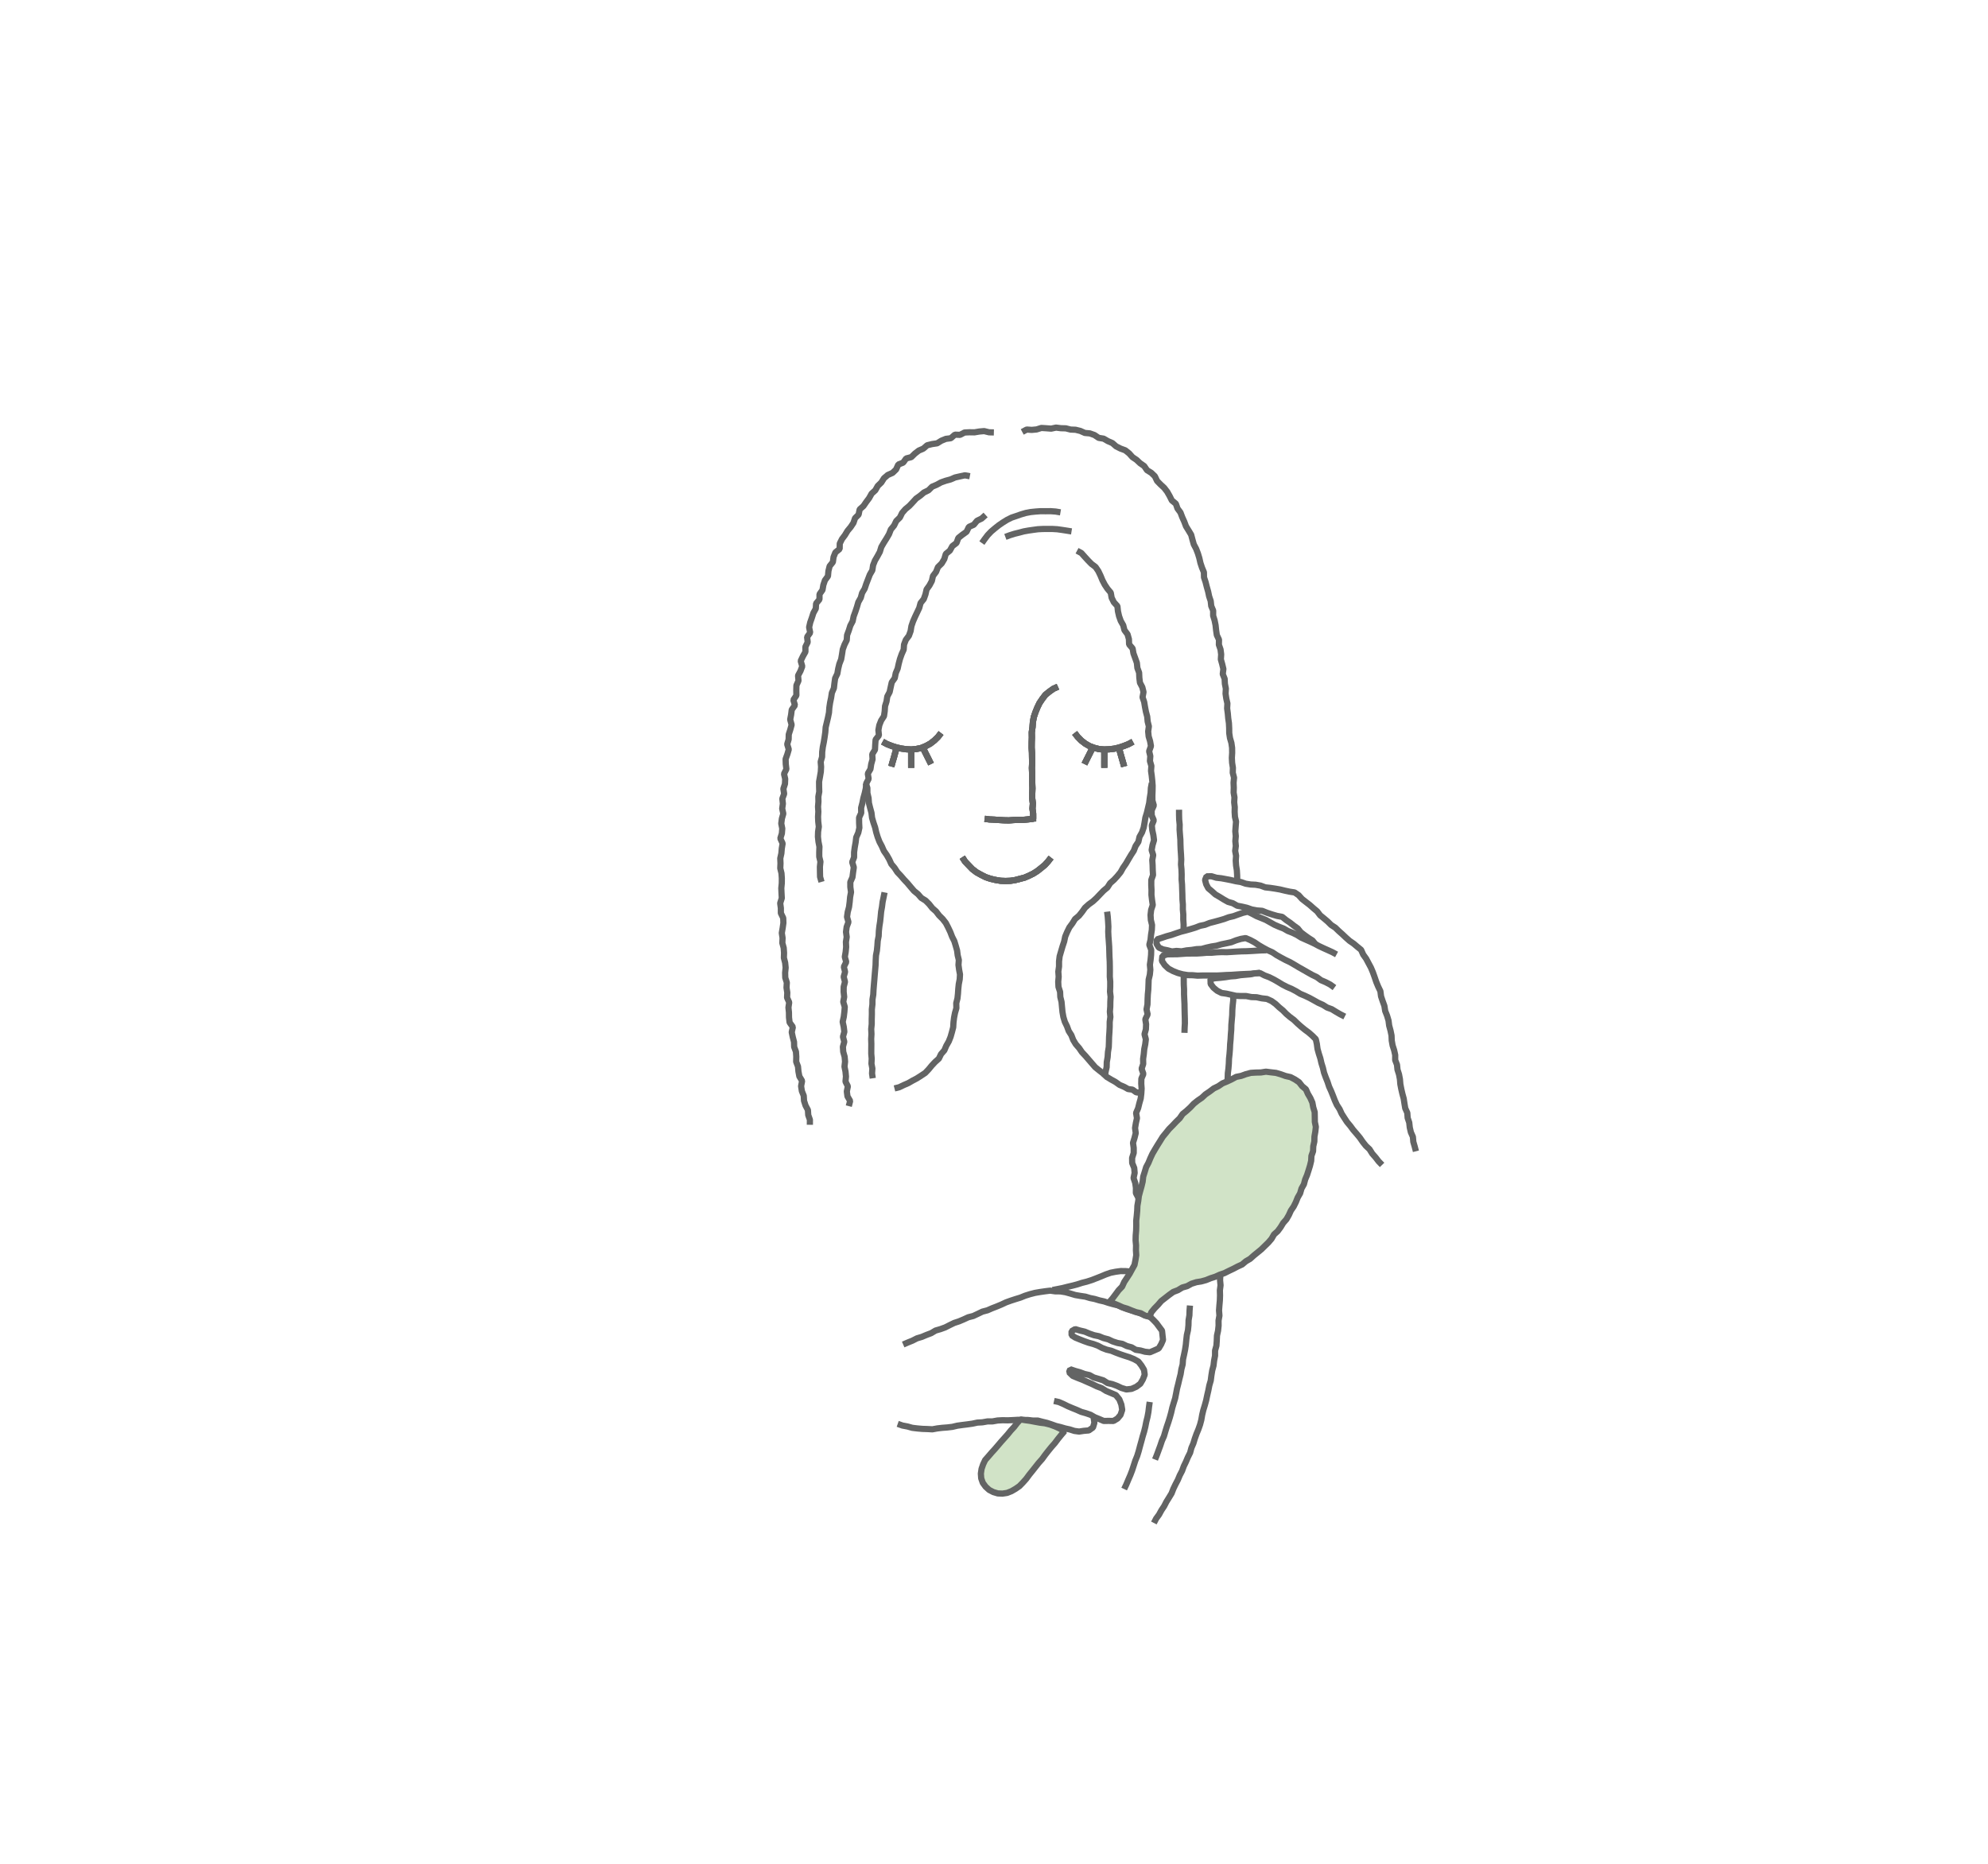 <?xml version="1.0" encoding="UTF-8"?> <svg xmlns="http://www.w3.org/2000/svg" id="レイヤー_1" data-name="レイヤー 1" width="320" height="300" viewBox="0 0 320 300"><defs><style> .cls-1, .cls-2 { fill: none; stroke: #636464; } .cls-1 { stroke-linejoin: bevel; } .cls-2 { stroke-miterlimit: 10; } .cls-3 { fill: #d1e3c7; } </style></defs><g><polyline class="cls-1" points="185.404 126.038 185.253 126.836 185.208 127.646 185.077 128.446 184.98 129.252 184.792 130.042 184.607 130.831 184.367 131.606 184.237 132.409 184.092 133.215 183.824 133.984 183.421 134.7 183.24 135.5 182.788 136.185 182.498 136.942 182.055 137.622 181.643 138.317 181.235 139.014 180.775 139.679 180.376 140.391 179.862 141.02 179.312 141.617 178.701 142.153 178.255 142.846 177.631 143.367 177.066 143.952 176.509 144.543 175.913 145.091 175.254 145.569 174.653 146.11 174.18 146.775 173.677 147.402 173.046 147.93 172.62 148.619 172.136 149.272 171.777 150.001 171.461 150.751 171.29 151.563 171.029 152.344 170.797 153.133 170.567 153.926 170.468 154.746 170.468 155.573 170.353 156.388 170.41 157.21 170.337 158.033 170.38 158.854 170.639 159.65 170.675 160.47 170.871 161.264 170.945 162.08 171.024 162.898 171.169 163.706 171.401 164.475 171.752 165.201 172.027 165.952 172.457 166.631 172.748 167.387 173.165 168.077 173.698 168.688 174.153 169.353 174.705 169.941 175.23 170.55 175.757 171.161 176.288 171.775 176.917 172.284 177.556 172.778 178.146 173.34 178.842 173.761 179.551 174.153 180.215 174.627 180.965 174.946 181.578 175.293 182.295 175.389 182.881 175.814 183.596 175.918"></polyline><polyline class="cls-1" points="143.979 175.195 144.753 174.999 145.472 174.655 146.2 174.34 146.888 173.943 147.591 173.572 148.262 173.143 148.929 172.702 149.482 172.121 149.988 171.506 150.528 170.931 151.125 170.394 151.476 169.671 152.007 169.065 152.32 168.329 152.716 167.636 153.011 166.897 153.23 166.126 153.432 165.354 153.479 164.559 153.574 163.791 153.727 163.02 153.946 162.266 153.923 161.472 154.117 160.717 154.2 159.945 154.25 159.172 154.33 158.402 154.48 157.633 154.526 156.854 154.384 156.082 154.282 155.315 154.34 154.525 154.155 153.768 154.056 152.99 153.843 152.239 153.616 151.489 153.261 150.785 152.97 150.03 152.623 149.296 152.248 148.572 151.748 147.929 151.169 147.357 150.679 146.711 150.072 146.176 149.568 145.537 148.998 144.965 148.296 144.531 147.762 143.92 147.133 143.407 146.602 142.792 146.083 142.17 145.527 141.582 145 140.968 144.44 140.379 143.998 139.699 143.473 139.076 143.136 138.332 142.737 137.63 142.273 136.961 141.948 136.219 141.568 135.5 141.277 134.745 141.04 133.969 140.859 133.177 140.597 132.409 140.371 131.632 140.276 130.823 140.063 130.046 139.867 129.258 139.809 128.445 139.623 127.657 139.615 126.836 139.356 126.042"></polyline><g><g><polyline class="cls-2" points="142.068 119.389 142.778 119.774 143.531 120.07 144.302 120.313 145.09 120.49 145.889 120.601 146.696 120.644 147.501 120.561 148.292 120.394 149.039 120.083 149.748 119.694 150.389 119.198 150.971 118.632 151.472 117.992"></polyline><polyline class="cls-2" points="144.265 120.585 144.065 121.283 143.874 121.984 143.664 122.682 143.47 123.385"></polyline><polyline class="cls-2" points="146.668 120.986 146.668 121.851 146.668 122.718 146.67 123.585"></polyline><polyline class="cls-2" points="148.664 120.587 149.065 121.384 149.467 122.184 149.866 122.984"></polyline><polyline class="cls-2" points="182.36 119.39 181.651 119.777 180.898 120.074 180.131 120.331 179.342 120.513 178.539 120.608 177.732 120.643 176.924 120.578 176.141 120.378 175.382 120.097 174.681 119.692 174.041 119.194 173.475 118.616 172.978 117.977"></polyline><polyline class="cls-2" points="180.164 120.585 180.356 121.285 180.556 121.984 180.757 122.684 180.956 123.386"></polyline><polyline class="cls-2" points="177.758 120.986 177.76 121.851 177.756 122.718 177.76 123.585"></polyline><polyline class="cls-2" points="175.762 120.586 175.363 121.384 174.959 122.183 174.561 122.984"></polyline><polyline class="cls-2" points="170.289 110.533 169.561 110.861 168.903 111.329 168.273 111.844 167.778 112.492 167.323 113.169 166.971 113.901 166.666 114.656 166.405 115.434 166.258 116.242 166.197 117.057 166.082 117.872 166.096 118.695 166.069 119.514 166.06 120.339 166.112 121.163 166.125 121.985 166.141 122.806 166.103 123.626 166.137 124.444 166.143 125.26 166.157 126.077 166.188 126.894 166.156 127.714 166.156 128.53 166.258 129.343 166.195 130.157 166.304 130.973 166.308 131.793 165.516 131.885 164.737 131.962 163.954 131.961 163.174 131.991 162.393 132.051 161.611 132.033 160.831 131.986 160.051 131.932 159.269 131.897 158.493 131.796"></polyline><polyline class="cls-2" points="154.895 137.977 155.35 138.684 155.932 139.289 156.514 139.893 157.18 140.403 157.913 140.811 158.66 141.187 159.453 141.455 160.268 141.642 161.094 141.776 161.869 141.804 162.644 141.776 163.411 141.657 164.16 141.462 164.911 141.268 165.623 140.962 166.32 140.62 166.975 140.206 167.583 139.725 168.183 139.233 168.703 138.657 169.178 138.044"></polyline></g><g><g><polyline class="cls-1" points="142.068 119.389 142.778 119.774 143.531 120.07 144.302 120.313 145.09 120.49 145.889 120.601 146.696 120.644 147.501 120.561 148.292 120.394 149.039 120.083 149.748 119.694 150.389 119.198 150.971 118.632 151.472 117.992"></polyline><polyline class="cls-1" points="142.068 119.389 142.778 119.774 143.531 120.07 144.302 120.313 145.09 120.49 145.889 120.601 146.696 120.644 147.501 120.561 148.292 120.394 149.039 120.083 149.748 119.694 150.389 119.198 150.971 118.632 151.472 117.992"></polyline></g><g><polyline class="cls-1" points="144.265 120.585 144.065 121.283 143.874 121.984 143.664 122.682 143.47 123.385"></polyline><polyline class="cls-1" points="144.265 120.585 144.065 121.283 143.874 121.984 143.664 122.682 143.47 123.385"></polyline></g><g><polyline class="cls-1" points="146.668 120.986 146.668 121.851 146.668 122.718 146.67 123.585"></polyline><polyline class="cls-1" points="146.668 120.986 146.668 121.851 146.668 122.718 146.67 123.585"></polyline></g><g><polyline class="cls-1" points="148.664 120.587 149.065 121.384 149.467 122.184 149.866 122.984"></polyline><polyline class="cls-1" points="148.664 120.587 149.065 121.384 149.467 122.184 149.866 122.984"></polyline></g><g><polyline class="cls-1" points="182.36 119.39 181.651 119.777 180.898 120.074 180.131 120.331 179.342 120.513 178.539 120.608 177.732 120.643 176.924 120.578 176.141 120.378 175.382 120.097 174.681 119.692 174.041 119.194 173.475 118.616 172.978 117.977"></polyline><polyline class="cls-1" points="182.36 119.39 181.651 119.777 180.898 120.074 180.131 120.331 179.342 120.513 178.539 120.608 177.732 120.643 176.924 120.578 176.141 120.378 175.382 120.097 174.681 119.692 174.041 119.194 173.475 118.616 172.978 117.977"></polyline></g><g><polyline class="cls-1" points="180.164 120.585 180.356 121.285 180.556 121.984 180.757 122.684 180.956 123.386"></polyline><polyline class="cls-1" points="180.164 120.585 180.356 121.285 180.556 121.984 180.757 122.684 180.956 123.386"></polyline></g><g><polyline class="cls-1" points="177.758 120.986 177.76 121.851 177.756 122.718 177.76 123.585"></polyline><polyline class="cls-1" points="177.758 120.986 177.76 121.851 177.756 122.718 177.76 123.585"></polyline></g><g><polyline class="cls-1" points="175.762 120.586 175.363 121.384 174.959 122.183 174.561 122.984"></polyline><polyline class="cls-1" points="175.762 120.586 175.363 121.384 174.959 122.183 174.561 122.984"></polyline></g><g><polyline class="cls-1" points="170.289 110.533 169.561 110.861 168.903 111.329 168.273 111.844 167.778 112.492 167.323 113.169 166.971 113.901 166.666 114.656 166.405 115.434 166.258 116.242 166.197 117.057 166.082 117.872 166.096 118.695 166.069 119.514 166.06 120.339 166.112 121.163 166.125 121.985 166.141 122.806 166.103 123.626 166.137 124.444 166.143 125.26 166.157 126.077 166.188 126.894 166.156 127.714 166.156 128.53 166.258 129.343 166.195 130.157 166.304 130.973 166.308 131.793 165.516 131.885 164.737 131.962 163.954 131.961 163.174 131.991 162.393 132.051 161.611 132.033 160.831 131.986 160.051 131.932 159.269 131.897 158.493 131.796"></polyline><polyline class="cls-1" points="170.289 110.533 169.561 110.861 168.903 111.329 168.273 111.844 167.778 112.492 167.323 113.169 166.971 113.901 166.666 114.656 166.405 115.434 166.258 116.242 166.197 117.057 166.082 117.872 166.096 118.695 166.069 119.514 166.06 120.339 166.112 121.163 166.125 121.985 166.141 122.806 166.103 123.626 166.137 124.444 166.143 125.26 166.157 126.077 166.188 126.894 166.156 127.714 166.156 128.53 166.258 129.343 166.195 130.157 166.304 130.973 166.308 131.793 165.516 131.885 164.737 131.962 163.954 131.961 163.174 131.991 162.393 132.051 161.611 132.033 160.831 131.986 160.051 131.932 159.269 131.897 158.493 131.796"></polyline></g><g><polyline class="cls-1" points="154.895 137.977 155.35 138.684 155.932 139.289 156.514 139.893 157.18 140.403 157.913 140.811 158.66 141.187 159.453 141.455 160.268 141.642 161.094 141.776 161.869 141.804 162.644 141.776 163.411 141.657 164.16 141.462 164.911 141.268 165.623 140.962 166.32 140.62 166.975 140.206 167.583 139.725 168.183 139.233 168.703 138.657 169.178 138.044"></polyline><polyline class="cls-1" points="154.895 137.977 155.35 138.684 155.932 139.289 156.514 139.893 157.18 140.403 157.913 140.811 158.66 141.187 159.453 141.455 160.268 141.642 161.094 141.776 161.869 141.804 162.644 141.776 163.411 141.657 164.16 141.462 164.911 141.268 165.623 140.962 166.32 140.62 166.975 140.206 167.583 139.725 168.183 139.233 168.703 138.657 169.178 138.044"></polyline></g></g></g><polyline class="cls-1" points="158.647 82.889 158.005 83.47 157.269 83.824 156.74 84.467 155.957 84.81 155.581 85.593 154.907 86.072 154.26 86.59 153.963 87.399 153.293 87.907 152.897 88.624 152.24 89.163 152.001 89.985 151.585 90.686 150.981 91.276 150.676 92.047 150.177 92.71 149.995 93.517 149.619 94.22 149.146 94.879 148.966 95.675 148.694 96.427 148.178 97.07 147.97 97.846 147.63 98.567 147.288 99.288 146.968 100.02 146.709 100.775 146.578 101.577 146.306 102.327 145.806 102.995 145.52 103.741 145.46 104.567 145.135 105.3 144.867 106.053 144.663 106.828 144.493 107.613 144.181 108.353 144.027 109.143 143.542 109.83 143.37 110.61 143.202 111.39 142.822 112.109 142.698 112.903 142.46 113.665 142.407 114.479 142.29 115.274 141.834 115.978 141.539 116.728 141.392 117.516 141.478 118.364 140.941 119.054 140.882 119.865 140.842 120.68 140.403 121.399 140.449 122.23 140.234 123 140.114 123.792 139.688 124.518 139.821 125.366 139.437 126.103 139.365 126.907 139.189 127.69 138.974 128.465 138.815 129.252 138.611 130.032 138.624 130.851 138.284 131.607 138.289 132.424 138.328 133.245 138.156 134.03 137.821 134.792 137.728 135.591 137.585 136.384 137.479 137.182 137.477 137.994 137.177 138.767 137.433 139.609 137.318 140.405 137.216 141.203 136.873 141.976 136.876 142.785 136.985 143.604 136.839 144.397 136.767 145.195 136.665 145.997 136.454 146.791 136.341 147.592 136.571 148.417 136.283 149.205 136.179 150.006 136.29 150.82 136.163 151.618 136.201 152.427 136.122 153.227 135.985 154.025 136.214 154.841 135.831 155.625 136.03 156.439 135.805 157.231 136.013 158.042 135.805 158.843 135.797 159.651 135.885 160.461 135.734 161.263 135.979 162.072 135.915 162.874 135.818 163.675 135.64 164.477 135.812 165.278 135.91 166.077 135.687 166.88 135.901 167.682 135.677 168.494 135.73 169.297 135.956 170.088 136.026 170.884 135.934 171.692 136.096 172.485 136.171 173.282 136.096 174.094 136.475 174.851 136.31 175.678 136.412 176.468 136.844 177.206 136.628 178.044"></polyline><polyline class="cls-1" points="156.112 76.654 155.311 76.505 154.519 76.677 153.737 76.853 153.001 77.172 152.233 77.38 151.478 77.645 150.776 78.029 150.034 78.342 149.453 78.919 148.726 79.273 148.113 79.79 147.457 80.256 146.916 80.852 146.367 81.436 145.741 81.953 145.212 82.559 144.85 83.297 144.266 83.865 143.914 84.598 143.398 85.221 143.102 85.979 142.697 86.67 142.267 87.352 141.863 88.05 141.624 88.828 141.237 89.538 140.83 90.236 140.538 90.983 140.414 91.799 140.008 92.499 139.721 93.247 139.434 93.992 139.182 94.751 138.769 95.447 138.555 96.22 138.159 96.925 137.939 97.696 137.686 98.455 137.41 99.205 137.248 99.994 136.87 100.711 136.631 101.475 136.351 102.225 136.294 103.046 135.932 103.772 135.656 104.525 135.535 105.324 135.399 106.117 135.106 106.867 134.92 107.646 134.784 108.438 134.429 109.175 134.317 109.973 134.226 110.774 133.902 111.524 133.781 112.318 133.616 113.104 133.496 113.898 133.438 114.703 133.278 115.489 133.093 116.271 132.905 117.055 132.847 117.858 132.734 118.654 132.606 119.447 132.446 120.238 132.345 121.036 132.328 121.839 132.103 122.621 132.166 123.432 132.123 124.233 131.988 125.027 131.845 125.822 131.85 126.628 131.871 127.434 131.727 128.233 131.741 129.04 131.676 129.844 131.725 130.652 131.678 131.458 131.71 132.265 131.804 133.068 131.685 133.873 131.659 134.68 131.746 135.485 131.902 136.288 131.872 137.098 131.873 137.904 132.062 138.702 131.977 139.519 131.987 140.329 132.004 141.145 132.235 141.949"></polyline><polyline class="cls-1" points="159.98 69.603 159.204 69.584 158.417 69.39 157.632 69.459 156.854 69.59 156.058 69.579 155.259 69.616 154.531 69.996 153.705 69.962 153.051 70.539 152.255 70.639 151.524 70.938 150.847 71.357 150.034 71.477 149.241 71.672 148.626 72.208 147.892 72.526 147.26 73.016 146.686 73.58 145.861 73.794 145.376 74.468 144.599 74.77 144.239 75.566 143.673 76.113 142.903 76.454 142.296 76.974 141.865 77.66 141.292 78.213 140.894 78.918 140.3 79.458 139.91 80.161 139.436 80.797 138.988 81.451 138.376 81.994 138.207 82.832 137.635 83.402 137.377 84.168 136.938 84.826 136.424 85.445 136.012 86.126 135.529 86.772 135.173 87.487 135.155 88.362 134.47 88.917 134.174 89.658 134.064 90.478 133.543 91.127 133.349 91.907 133.275 92.736 132.785 93.406 132.53 94.163 132.395 94.961 131.916 95.641 131.907 96.479 131.361 97.143 131.316 97.962 130.925 98.675 130.682 99.434 130.418 100.188 130.241 100.966 130.413 101.836 129.917 102.529 130.01 103.373 129.645 104.103 129.646 104.921 129.238 105.644 128.888 106.384 129.135 107.253 128.852 108.007 128.46 108.741 128.531 109.568 128.197 110.317 128.176 111.124 128.192 111.937 127.705 112.663 127.96 113.514 127.443 114.24 127.344 115.034 127.194 115.82 127.425 116.66 127.213 117.437 126.963 118.21 126.944 119.013 126.713 119.79 126.964 120.624 126.739 121.402 126.458 122.177 126.481 122.983 126.581 123.796 126.2 124.564 126.389 125.383 126.352 126.182 126.096 126.965 126.22 127.776 125.93 128.558 126.018 129.366 125.907 130.161 126.085 130.972 125.858 131.761 125.757 132.557 125.917 133.364 125.854 134.162 125.606 134.955 125.976 135.766 125.843 136.563 125.775 137.362 125.598 138.16 125.632 138.962 125.598 139.763 125.792 140.564 125.847 141.364 125.841 142.164 125.763 142.966 125.799 143.767 125.841 144.567 125.585 145.375 125.692 146.174 125.691 146.976 126.071 147.763 126.099 148.563 125.982 149.37 125.845 150.18 125.967 150.976 125.931 151.782 126.148 152.571 126.204 153.37 126.178 154.175 126.383 154.963 126.462 155.76 126.38 156.571 126.402 157.376 126.652 158.159 126.602 158.971 126.726 159.765 126.69 160.577 127.034 161.345 126.913 162.167 126.993 162.966 127.004 163.774 127.096 164.572 127.624 165.308 127.442 166.144 127.607 166.929 127.811 167.708 127.833 168.515 128.12 169.279 128.175 170.081 128.157 170.9 128.449 171.663 128.521 172.465 128.668 173.253 129.111 173.98 128.949 174.829 129.072 175.62 129.374 176.371 129.419 177.182 129.664 177.945 130.048 178.672 130.099 179.481 130.366 180.232 130.361 181.048"></polyline><polyline class="cls-1" points="198.515 160.262 198.506 161.05 198.419 161.832 198.362 162.616 198.343 163.402 198.274 164.185 198.208 164.967 198.19 165.751 198.126 166.531 198.082 167.312 198.009 168.089 197.974 168.871 197.912 169.651 197.828 170.429 197.799 171.21 197.736 171.988 197.639 172.76 197.613 173.544 197.536 174.312"></polyline><polyline class="cls-1" points="164.547 69.527 165.261 69.141 166.073 69.195 166.855 69.124 167.621 68.883 168.412 68.932 169.198 68.993 169.988 68.827 170.771 68.926 171.561 68.946 172.329 69.144 173.125 69.173 173.894 69.362 174.624 69.687 175.427 69.759 176.173 70.026 176.845 70.477 177.646 70.608 178.333 71.004 179.059 71.321 179.665 71.852 180.371 72.205 181.132 72.485 181.752 72.979 182.289 73.578 182.945 74.021 183.521 74.563 184.176 75.017 184.632 75.684 185.321 76.109 185.893 76.659 186.247 77.405 186.797 77.971 187.387 78.515 187.875 79.145 188.27 79.839 188.627 80.552 189.272 81.083 189.538 81.849 190.015 82.493 190.298 83.241 190.624 83.965 190.904 84.709 191.324 85.391 191.739 86.079 191.942 86.855 192.158 87.623 192.533 88.333 192.821 89.076 193.052 89.838 193.229 90.617 193.482 91.372 193.788 92.112 193.805 92.935 194.055 93.686 194.249 94.452 194.466 95.214 194.629 95.989 194.883 96.744 194.967 97.538 195.277 98.283 195.273 99.096 195.51 99.858 195.667 100.637 195.75 101.431 195.865 102.218 196.215 102.965 196.199 103.775 196.464 104.539 196.565 105.327 196.517 106.137 196.735 106.907 196.921 107.684 196.821 108.5 197.126 109.263 197.165 110.061 197.319 110.845 197.274 111.654 197.391 112.443 197.568 113.226 197.527 114.031 197.633 114.821 197.702 115.615 197.816 116.406 197.855 117.204 197.865 118.005 197.985 118.797 198.212 119.579 198.325 120.372 198.336 121.175 198.287 121.982 198.328 122.783 198.454 123.577 198.432 124.383 198.638 125.174 198.562 125.985 198.596 126.79 198.572 127.573 198.706 128.348 198.66 129.133 198.752 129.912 198.735 130.694 198.784 131.47 198.961 132.245 198.9 133.026 198.843 133.811 198.918 134.596 198.85 135.386 198.924 136.173 198.82 136.963 198.966 137.747 198.913 138.531 198.966 139.309 199.09 140.087 199.136 140.864 199.154 141.639"></polyline><polyline class="cls-1" points="158.051 87.411 158.512 86.759 158.996 86.124 159.546 85.549 160.155 85.036 160.779 84.541 161.437 84.091 162.117 83.669 162.835 83.313 163.596 83.057 164.35 82.793 165.118 82.568 165.904 82.419 166.701 82.338 167.499 82.28 168.301 82.287 169.103 82.278 169.906 82.335 170.701 82.469"></polyline><polyline class="cls-1" points="161.828 86.421 162.552 86.15 163.289 85.918 164.04 85.733 164.788 85.533 165.55 85.396 166.316 85.286 167.083 85.183 167.856 85.145 168.63 85.144 169.403 85.142 170.178 85.187 170.945 85.294 171.713 85.412 172.481 85.537"></polyline><polyline class="cls-1" points="173.366 88.647 174.067 89.02 174.6 89.62 175.131 90.201 175.685 90.766 176.346 91.264 176.798 91.929 177.145 92.654 177.453 93.397 177.821 94.102 178.264 94.769 178.793 95.4 178.937 96.218 179.291 96.935 179.865 97.561 179.952 98.395 180.132 99.185 180.401 99.937 180.801 100.643 180.997 101.425 181.501 102.103 181.717 102.88 181.746 103.716 182.311 104.378 182.449 105.178 182.728 105.938 182.997 106.697 183.079 107.516 183.36 108.279 183.395 109.094 183.493 109.887 183.875 110.619 184.066 111.395 183.911 112.232 184.173 112.995 184.303 113.78 184.453 114.564 184.661 115.341 184.734 116.136 184.928 116.917 184.816 117.732 184.893 118.525 185.124 119.306 185.264 120.096 184.972 120.919 185.16 121.706 185.101 122.504 185.331 123.286 185.28 124.084 185.39 124.874 185.474 125.667 185.534 126.461 185.521 127.259 185.493 128.057 185.5 128.854 185.726 129.647 185.373 130.452 185.389 131.249 185.721 132.043 185.402 132.843 185.481 133.639 185.653 134.436 185.756 135.235 185.518 136.034 185.377 136.834 185.626 137.636 185.478 138.435 185.531 139.237 185.549 140.04 185.597 140.843 185.321 141.641 185.315 142.444 185.352 143.249 185.343 144.053 185.437 144.86 185.555 145.668 185.293 146.466 185.199 147.268 185.246 148.075 185.439 148.884 185.404 149.685 185.279 150.482 185.198 151.28 185 152.074 185.306 152.889 185.285 153.691 185.206 154.489 185.093 155.285 185.164 156.091 185.084 156.889 184.895 157.68 184.867 158.48 184.836 159.279 184.76 160.076 184.723 160.874 184.703 161.673 184.553 162.464 184.732 163.277 184.357 164.059 184.483 164.875 184.448 165.678 184.227 166.467 184.442 167.286 184.345 168.081 184.187 168.87 184.112 169.662 184 170.453 184.017 171.256 183.759 172.036 184.047 172.859 183.722 173.63 183.704 174.424 183.761 175.231 183.71 176.024 183.614 176.822 183.392 177.596 183.199 178.38 182.871 179.147 183.014 179.98 182.838 180.77 182.706 181.566 182.814 182.387 182.615 183.172 182.374 183.96 182.489 184.777 182.487 185.585 182.231 186.387 182.245 187.199 182.571 188.002 182.639 188.801 182.464 189.622 182.732 190.399 182.845 191.19 182.837 192.038 183.229 192.773"></polyline><polyline class="cls-1" points="142.384 143.645 142.228 144.419 142.067 145.194 141.969 145.973 141.831 146.747 141.757 147.531 141.674 148.314 141.551 149.093 141.465 149.878 141.433 150.669 141.281 151.446 141.228 152.23 141.151 153.013 141.002 153.789 140.959 154.577 140.936 155.368 140.867 156.154 140.8 156.942 140.737 157.731 140.67 158.515 140.607 159.302 140.566 160.091 140.44 160.876 140.43 161.669 140.339 162.459 140.342 163.253 140.317 164.047 140.317 164.844 140.236 165.639 140.276 166.436 140.231 167.232 140.256 168.028 140.247 168.823 140.245 169.617 140.314 170.407 140.275 171.206 140.421 171.991 140.37 172.782 140.481 173.562"></polyline><polyline class="cls-1" points="178.209 146.742 178.309 147.545 178.367 148.351 178.412 149.152 178.386 149.958 178.423 150.762 178.483 151.565 178.539 152.37 178.562 153.176 178.585 153.983 178.629 154.786 178.643 155.591 178.646 156.397 178.641 157.204 178.71 158.011 178.707 158.815 178.676 159.622 178.769 160.429 178.726 161.239 178.714 162.05 178.653 162.861 178.731 163.675 178.625 164.485 178.621 165.298 178.58 166.109 178.524 166.918 178.504 167.729 178.473 168.538 178.344 169.34 178.292 170.153 178.155 170.95 178.132 171.765 177.952 172.553 177.839 173.352"></polyline><polyline class="cls-1" points="190.553 156.938 190.542 157.709 190.55 158.483 190.591 159.257 190.589 160.032 190.624 160.808 190.662 161.586 190.675 162.364 190.693 163.144 190.717 163.923 190.726 164.7 190.683 165.48 190.659 166.249"></polyline><polyline class="cls-1" points="189.786 130.334 189.787 131.133 189.808 131.935 189.888 132.734 189.874 133.538 189.932 134.339 189.997 135.14 190.013 135.944 190.045 136.747 190.1 137.549 190.139 138.352 190.102 139.153 190.178 139.952 190.208 140.754 190.199 141.56 190.267 142.364 190.291 143.165 190.321 143.969 190.335 144.772 190.402 145.576 190.399 146.387 190.47 147.196 190.467 148.008 190.525 148.816 190.513 149.623"></polyline><polyline class="cls-1" points="227.915 185.311 227.718 184.547 227.495 183.785 227.427 182.988 227.103 182.251 226.924 181.48 226.838 180.688 226.582 179.933 226.529 179.133 226.197 178.395 226.066 177.611 225.946 176.825 225.736 176.062 225.558 175.291 225.408 174.511 225.341 173.713 225.192 172.932 224.949 172.174 224.868 171.381 224.578 170.628 224.581 169.819 224.408 169.042 224.163 168.279 224.022 167.491 223.99 166.677 223.824 165.876 223.609 165.086 223.505 164.273 223.27 163.488 222.966 162.722 222.84 161.91 222.56 161.14 222.301 160.365 222.196 159.541 221.841 158.8 221.528 158.048 221.265 157.273 220.988 156.5 220.67 155.747 220.284 155.028 219.902 154.312 219.427 153.646 219.09 152.888 218.483 152.393 217.888 151.889 217.237 151.443 216.649 150.922 216.081 150.383 215.495 149.864 214.934 149.317 214.267 148.884 213.708 148.331 213.11 147.822 212.497 147.326 212.014 146.689 211.41 146.185 210.824 145.663 210.196 145.181 209.574 144.692 209.042 144.096 208.386 143.648 207.597 143.527 206.818 143.36 206.041 143.171 205.251 143.034 204.46 142.915 203.664 142.829 202.904 142.548 202.113 142.409 201.305 142.37 200.514 142.242 199.746 141.974 198.953 141.85 198.171 141.671 197.385 141.515 196.594 141.369 195.791 141.279 195.013 141.041 194.209 141.056 193.972 141.637 194.155 142.333 194.491 142.977 195.056 143.448 195.638 143.973 196.319 144.369 196.986 144.784 197.676 145.17 198.442 145.387 199.139 145.783 199.922 145.934 200.692 146.111 201.492 146.391 202.321 146.543 203.168 146.608 203.955 146.922 204.75 147.187 205.553 147.423 206.388 147.579 207.035 148.097 207.675 148.531 208.273 149.005 208.898 149.452 209.388 150.062 210 150.527 210.628 150.976 211.283 151.395 211.773 152.017"></polyline><polyline class="cls-1" points="215.144 153.632 214.447 153.255 213.731 152.93 213.014 152.608 212.301 152.272 211.603 151.897 210.884 151.559 210.16 151.239 209.439 150.915 208.765 150.49 208.051 150.142 207.309 149.853 206.619 149.457 205.874 149.17 205.146 148.85 204.451 148.462 203.758 148.074 203.021 147.769 202.279 147.469 201.573 147.092 200.853 146.745 200.071 146.929 199.317 147.19 198.565 147.464 197.782 147.646 197.026 147.928 196.256 148.152 195.483 148.362 194.706 148.564 193.953 148.86 193.162 149.023 192.41 149.314 191.638 149.549 190.862 149.768 190.082 149.967 189.319 150.222 188.555 150.488 187.774 150.701 187.005 150.959 186.238 151.201 186.153 151.889 186.528 152.513 187.2 152.815 187.917 152.955 188.636 153.147 189.381 153.061 190.196 153.129 190.999 152.976 191.808 152.901 192.61 152.773 193.427 152.738 194.217 152.523 195.014 152.345 195.822 152.219 196.607 151.997 197.403 151.835 198.197 151.659 198.96 151.356 199.738 151.126 200.508 150.994 201.254 151.315 201.969 151.697 202.644 152.154 203.346 152.566 204.065 152.954 204.816 153.289 205.498 153.744 206.209 154.143 206.93 154.528 207.672 154.881 208.381 155.293 209.084 155.713 209.8 156.116 210.511 156.525 211.226 156.925 211.965 157.281 212.633 157.772 213.394 158.098 214.126 158.482 214.8 158.97"></polyline><polyline class="cls-1" points="203.847 152.96 203.05 152.976 202.257 153.022 201.46 153.072 200.662 153.112 199.863 153.128 199.066 153.168 198.268 153.219 197.47 153.267 196.673 153.25 195.875 153.282 195.076 153.353 194.272 153.354 193.472 153.425 192.672 153.474 191.872 153.479 191.071 153.482 190.271 153.538 189.476 153.596 188.679 153.601 187.885 153.615 187.103 153.857 187.025 154.661 187.484 155.345 188.086 155.913 188.815 156.304 189.579 156.611 190.383 156.828 191.208 156.959 191.987 156.972 192.761 157.043 193.538 157.02 194.315 157.02 195.088 157.02 195.866 157.023 196.645 156.985 197.425 156.936 198.206 156.913 198.984 156.859 199.758 156.808 200.533 156.772 201.313 156.74 202.085 156.656 202.846 156.574"></polyline><polyline class="cls-1" points="216.463 163.628 215.751 163.267 215.058 162.867 214.374 162.445 213.612 162.168 212.926 161.738 212.191 161.41 211.49 161.015 210.784 160.629 210.054 160.282 209.309 159.969 208.619 159.548 207.903 159.17 207.157 158.855 206.44 158.485 205.75 158.066 205.047 157.662 204.321 157.299 203.555 157.011 202.843 156.64 202.049 156.665 201.261 156.826 200.459 156.894 199.659 156.965 198.867 157.106 198.067 157.162 197.272 157.29 196.471 157.383 195.664 157.45 194.851 157.565 194.87 158.371 195.331 158.98 195.928 159.475 196.632 159.83 197.416 159.942 198.183 160.112 198.955 160.289 199.746 160.322 200.592 160.325 201.428 160.49 202.274 160.517 203.101 160.693 203.938 160.79 204.685 161.133 205.317 161.591 205.887 162.129 206.491 162.626 207.039 163.187 207.635 163.696 208.262 164.161 208.825 164.708 209.409 165.227 210.016 165.726 210.65 166.196 211.244 166.715 211.799 167.269 211.967 168.028 212.072 168.822 212.284 169.592 212.528 170.349 212.706 171.124 212.944 171.884 213.123 172.663 213.396 173.408 213.691 174.148 213.939 174.906 214.271 175.634 214.57 176.376 214.858 177.125 215.191 177.855 215.627 178.529 215.961 179.262 216.392 179.938 216.831 180.611 217.348 181.226 217.823 181.87 218.359 182.488 218.882 183.116 219.348 183.79 219.852 184.428 220.45 184.991 220.888 185.692 221.422 186.3 221.918 186.942 222.469 187.508"></polyline><polyline class="cls-1" points="145.381 216.416 146.125 216.094 146.876 215.791 147.601 215.421 148.382 215.188 149.129 214.873 149.889 214.587 150.592 214.167 151.375 213.94 152.139 213.663 152.867 213.294 153.595 212.941 154.368 212.688 155.118 212.371 155.86 212.029 156.658 211.825 157.4 211.477 158.139 211.121 158.936 210.912 159.684 210.585 160.444 210.291 161.197 209.977 161.938 209.63 162.705 209.354 163.482 209.101 164.259 208.862 165.009 208.559 165.796 208.31 166.599 208.103 167.416 207.962 168.231 207.844 169.048 207.743 169.865 207.858 170.689 207.864 171.5 207.994 172.293 208.214 173.079 208.449 173.893 208.589 174.712 208.711 175.456 208.935 176.215 209.086 176.957 209.308 177.71 209.475 178.445 209.718 179.194 209.927 179.954 210.11 180.667 210.434 181.393 210.711 182.136 210.928 182.895 211.115 183.61 211.422 184.324 211.718 185.076 211.911 185.63 212.441 186.15 212.983 186.592 213.583 187.046 214.19 187.127 214.941 187.205 215.685 186.907 216.377 186.511 217.042 185.809 217.36 185.095 217.664 184.322 217.582 183.581 217.379 182.812 217.264 182.153 216.869 181.385 216.661 180.663 216.312 179.874 216.166 179.118 215.923 178.392 215.581 177.62 215.379 176.883 215.078 176.1 214.916 175.346 214.654 174.608 214.342 173.824 214.16 173.071 213.934 172.485 214.274 172.491 214.924 173.086 215.3 173.799 215.593 174.518 215.875 175.244 216.131 175.992 216.333 176.719 216.599 177.407 216.967 178.133 217.243 178.894 217.422 179.611 217.718 180.341 217.992 181.079 218.24 181.819 218.473 182.528 218.766 183.243 219.163 183.742 219.807 184.148 220.489 184.257 221.279 183.966 222.025 183.556 222.727 182.907 223.217 182.15 223.552 181.309 223.646 180.517 223.41 179.802 223.071 179.059 222.795 178.274 222.619 177.594 222.181 176.833 221.946 176.065 221.723 175.36 221.333 174.575 221.157 173.831 220.88 173.073 220.669 172.264 220.394 172.083 220.883 172.679 221.464 173.459 221.79 174.246 222.097 175.018 222.441 175.792 222.778 176.547 223.147 177.338 223.443 178.058 223.896 178.836 224.222 179.614 224.552 180.18 225.255 180.5 226.081 180.639 226.933 180.367 227.747 179.879 228.329 179.222 228.721 178.457 228.707 177.665 228.719 176.952 228.416 176.229 228.123 175.543 227.727 174.799 227.472 174.04 227.258 173.324 226.938 172.598 226.646 171.873 226.339 171.165 225.987 170.439 225.674 169.658 225.5"></polyline><polyline class="cls-1" points="176.051 228.246 176.158 229.016 175.932 229.771 175.266 230.242 174.455 230.311 173.696 230.426 172.935 230.323 172.203 230.088 171.456 229.925 170.722 229.71 169.975 229.528 169.253 229.269 168.526 229.027 167.78 228.848 167.039 228.654 166.273 228.657 165.463 228.564 164.649 228.567 163.833 228.535 163.019 228.582 162.203 228.618 161.384 228.601 160.574 228.644 159.767 228.788 158.947 228.794 158.142 228.936 157.322 228.983 156.518 229.155 155.702 229.269 154.896 229.369 154.091 229.48 153.3 229.669 152.492 229.764 151.683 229.825 150.88 229.918 150.079 230.064 149.269 230.02 148.461 229.994 147.656 229.922 146.851 229.826 146.07 229.608 145.271 229.458 144.502 229.186"></polyline><polyline class="cls-1" points="169.427 207.641 170.224 207.488 171.018 207.332 171.805 207.132 172.595 206.947 173.382 206.742 174.155 206.492 174.946 206.293 175.724 206.043 176.484 205.749 177.24 205.45 177.999 205.132 178.775 204.863 179.58 204.702 180.398 204.593 181.218 204.603 182.017 204.677"></polyline><g><polygon class="cls-3" points="185.04 211.953 185.324 211.227 185.84 210.602 186.401 210.027 186.924 209.416 187.56 208.922 188.192 208.429 188.848 207.956 189.609 207.666 190.303 207.244 191.082 207.022 191.803 206.627 192.58 206.381 193.367 206.257 194.13 206.046 194.866 205.748 195.622 205.507 196.345 205.178 197.095 204.922 197.803 204.567 198.517 204.229 199.215 203.862 199.937 203.533 200.547 203.018 201.23 202.621 201.817 202.092 202.428 201.596 203.038 201.097 203.601 200.545 204.166 199.994 204.678 199.394 205.076 198.701 205.667 198.169 206.139 197.532 206.553 196.851 207.074 196.257 207.465 195.573 207.793 194.854 208.238 194.202 208.589 193.496 208.882 192.764 209.276 192.077 209.495 191.315 209.884 190.624 210.085 189.86 210.392 189.132 210.633 188.38 210.866 187.625 211.052 186.856 211.095 186.055 211.358 185.304 211.39 184.508 211.564 183.736 211.581 182.946 211.72 182.166 211.807 181.377 211.645 180.59 211.635 179.802 211.62 179.007 211.39 178.248 211.244 177.469 210.926 176.745 210.527 176.066 210.205 175.336 209.592 174.824 209.103 174.193 208.442 173.75 207.738 173.378 206.936 173.196 206.173 172.922 205.392 172.692 204.582 172.602 203.773 172.498 202.963 172.625 202.153 172.64 201.339 172.69 200.552 172.898 199.788 173.177 198.985 173.336 198.266 173.724 197.534 174.071 196.78 174.381 196.106 174.838 195.372 175.194 194.724 175.686 194.051 176.141 193.455 176.695 192.783 177.153 192.15 177.663 191.592 178.257 190.994 178.805 190.36 179.319 189.893 179.998 189.31 180.564 188.752 181.156 188.176 181.733 187.668 182.366 187.153 182.992 186.732 183.672 186.309 184.343 185.9 185.023 185.5 185.71 185.166 186.431 184.862 187.166 184.487 187.875 184.257 188.64 184.016 189.4 183.927 190.201 183.74 190.973 183.523 191.739 183.317 192.511 183.219 193.301 183.083 194.087 183.051 194.892 182.978 195.689 182.891 196.484 182.9 197.281 182.877 198.073 182.81 198.867 182.792 199.663 182.867 200.454 182.847 201.249 182.897 202.032 182.77 202.817 182.616 203.604 182.223 204.306 181.842 205.01 181.403 205.681 180.961 206.351 180.622 207.096 180.057 207.685 179.577 208.333 179.094 208.976 178.553 209.595 179.298 209.814 180.006 210.108 180.704 210.428 181.439 210.644 182.145 210.936 182.864 211.205 183.62 211.376 184.303 211.755 185.04 211.953"></polygon><polygon class="cls-1" points="185.04 211.953 185.324 211.227 185.84 210.602 186.401 210.027 186.924 209.416 187.56 208.922 188.192 208.429 188.848 207.956 189.609 207.666 190.303 207.244 191.082 207.022 191.803 206.627 192.58 206.381 193.367 206.257 194.13 206.046 194.866 205.748 195.622 205.507 196.345 205.178 197.095 204.922 197.803 204.567 198.517 204.229 199.215 203.862 199.937 203.533 200.547 203.018 201.23 202.621 201.817 202.092 202.428 201.596 203.038 201.097 203.601 200.545 204.166 199.994 204.678 199.394 205.076 198.701 205.667 198.169 206.139 197.532 206.553 196.851 207.074 196.257 207.465 195.573 207.793 194.854 208.238 194.202 208.589 193.496 208.882 192.764 209.276 192.077 209.495 191.315 209.884 190.624 210.085 189.86 210.392 189.132 210.633 188.38 210.866 187.625 211.052 186.856 211.095 186.055 211.358 185.304 211.39 184.508 211.564 183.736 211.581 182.946 211.72 182.166 211.807 181.377 211.645 180.59 211.635 179.802 211.62 179.007 211.39 178.248 211.244 177.469 210.926 176.745 210.527 176.066 210.205 175.336 209.592 174.824 209.103 174.193 208.442 173.75 207.738 173.378 206.936 173.196 206.173 172.922 205.392 172.692 204.582 172.602 203.773 172.498 202.963 172.625 202.153 172.64 201.339 172.69 200.552 172.898 199.788 173.177 198.985 173.336 198.266 173.724 197.534 174.071 196.78 174.381 196.106 174.838 195.372 175.194 194.724 175.686 194.051 176.141 193.455 176.695 192.783 177.153 192.15 177.663 191.592 178.257 190.994 178.805 190.36 179.319 189.893 179.998 189.31 180.564 188.752 181.156 188.176 181.733 187.668 182.366 187.153 182.992 186.732 183.672 186.309 184.343 185.9 185.023 185.5 185.71 185.166 186.431 184.862 187.166 184.487 187.875 184.257 188.64 184.016 189.4 183.927 190.201 183.74 190.973 183.523 191.739 183.317 192.511 183.219 193.301 183.083 194.087 183.051 194.892 182.978 195.689 182.891 196.484 182.9 197.281 182.877 198.073 182.81 198.867 182.792 199.663 182.867 200.454 182.847 201.249 182.897 202.032 182.77 202.817 182.616 203.604 182.223 204.306 181.842 205.01 181.403 205.681 180.961 206.351 180.622 207.096 180.057 207.685 179.577 208.333 179.094 208.976 178.553 209.595 179.298 209.814 180.006 210.108 180.704 210.428 181.439 210.644 182.145 210.936 182.864 211.205 183.62 211.376 184.303 211.755 185.04 211.953"></polygon></g><g><polygon class="cls-3" points="171.333 230.374 170.799 231 170.285 231.635 169.792 232.29 169.25 232.905 168.734 233.54 168.228 234.186 167.747 234.851 167.201 235.462 166.693 236.103 166.182 236.747 165.665 237.388 165.175 238.052 164.624 238.668 164.098 239.206 163.474 239.639 162.821 240.019 162.115 240.299 161.365 240.414 160.612 240.383 159.892 240.167 159.22 239.817 158.648 239.298 158.196 238.677 157.941 237.955 157.886 237.193 157.998 236.435 158.248 235.705 158.575 235.013 159.096 234.423 159.606 233.826 160.136 233.248 160.649 232.649 161.155 232.053 161.68 231.468 162.203 230.882 162.699 230.268 163.237 229.689 163.722 229.061 164.257 228.473 165.044 228.596 165.832 228.705 166.615 228.856 167.4 228.998 168.191 229.093 169.012 229.298 169.811 229.588 170.587 229.94 171.333 230.374"></polygon><polygon class="cls-1" points="171.333 230.374 170.799 231 170.285 231.635 169.792 232.29 169.25 232.905 168.734 233.54 168.228 234.186 167.747 234.851 167.201 235.462 166.693 236.103 166.182 236.747 165.665 237.388 165.175 238.052 164.624 238.668 164.098 239.206 163.474 239.639 162.821 240.019 162.115 240.299 161.365 240.414 160.612 240.383 159.892 240.167 159.22 239.817 158.648 239.298 158.196 238.677 157.941 237.955 157.886 237.193 157.998 236.435 158.248 235.705 158.575 235.013 159.096 234.423 159.606 233.826 160.136 233.248 160.649 232.649 161.155 232.053 161.68 231.468 162.203 230.882 162.699 230.268 163.237 229.689 163.722 229.061 164.257 228.473 165.044 228.596 165.832 228.705 166.615 228.856 167.4 228.998 168.191 229.093 169.012 229.298 169.811 229.588 170.587 229.94 171.333 230.374"></polygon></g><polyline class="cls-1" points="196.43 205.267 196.39 206.075 196.466 206.885 196.36 207.694 196.383 208.507 196.355 209.319 196.282 210.13 196.222 210.94 196.286 211.76 196.144 212.564 196.152 213.381 196.065 214.19 195.89 214.989 195.858 215.797 195.802 216.605 195.584 217.394 195.582 218.213 195.429 219.013 195.332 219.822 195.121 220.608 194.992 221.409 194.888 222.218 194.659 223.004 194.502 223.805 194.318 224.599 194.15 225.4 193.933 226.188 193.692 226.975 193.507 227.753 193.37 228.546 193.164 229.319 192.897 230.074 192.59 230.814 192.322 231.565 192.09 232.33 191.775 233.063 191.568 233.837 191.208 234.552 190.895 235.29 190.547 236.011 190.272 236.763 189.901 237.471 189.592 238.206 189.221 238.911 188.876 239.627 188.586 240.372 188.17 241.056 187.749 241.734 187.385 242.441 186.947 243.101 186.565 243.8 186.096 244.438 185.736 245.142"></polyline><polyline class="cls-1" points="191.543 210.144 191.48 210.938 191.451 211.731 191.32 212.518 191.301 213.317 191.222 214.11 191.043 214.89 190.952 215.681 190.876 216.473 190.754 217.259 190.594 218.04 190.423 218.818 190.367 219.618 190.163 220.392 190.04 221.181 189.843 221.956 189.664 222.726 189.466 223.493 189.317 224.274 189.163 225.055 188.93 225.818 188.7 226.583 188.522 227.362 188.31 228.127 188.075 228.888 187.817 229.644 187.58 230.408 187.355 231.178 187.028 231.914 186.775 232.674 186.497 233.427 186.221 234.181 185.92 234.932"></polyline><polyline class="cls-1" points="185.063 225.66 184.951 226.462 184.856 227.271 184.709 228.067 184.512 228.854 184.356 229.651 184.16 230.441 183.925 231.221 183.716 232.006 183.496 232.791 183.288 233.582 183.047 234.362 182.742 235.113 182.492 235.888 182.239 236.666 181.945 237.431 181.619 238.18 181.302 238.938 180.95 239.681"></polyline></g></svg> 
